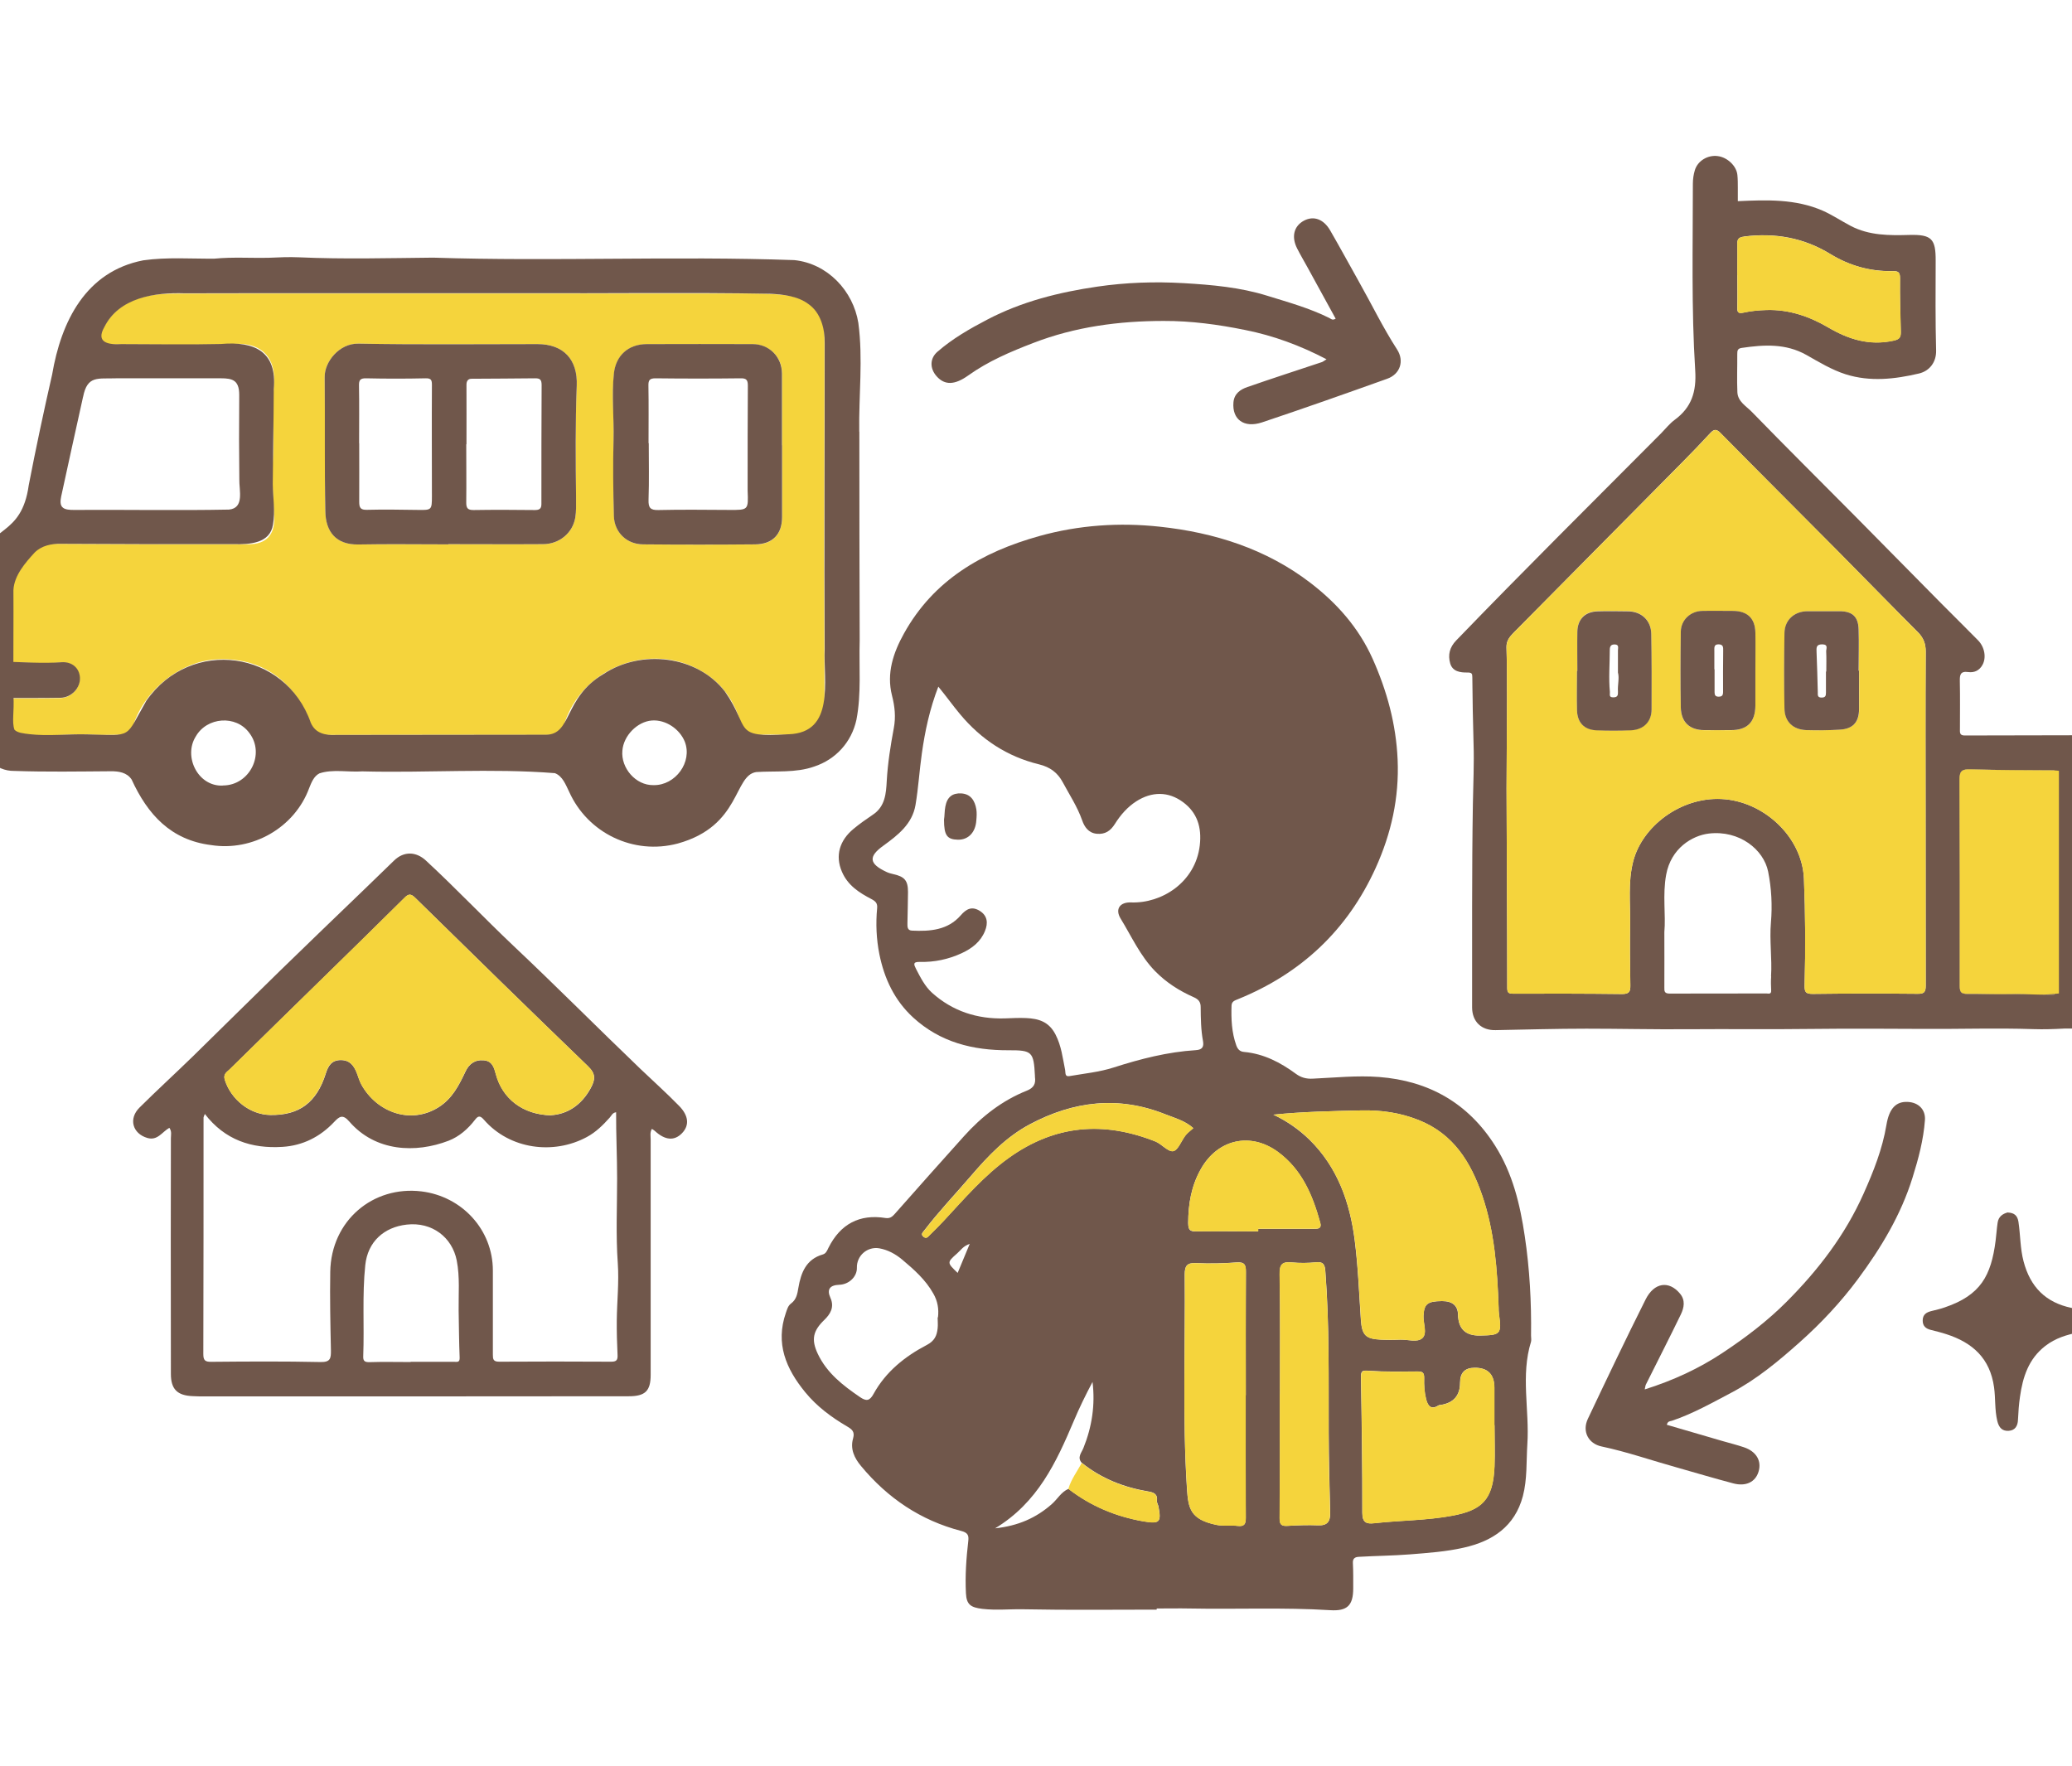 <?xml version="1.0" encoding="UTF-8"?>
<svg id="Layer_1" data-name="Layer 1" xmlns="http://www.w3.org/2000/svg" viewBox="0 0 185.27 157.94">
  <defs>
    <style>
      .cls-1 {
        fill: #70574b;
      }

      .cls-2 {
        fill: #f5d43c;
      }
    </style>
  </defs>
  <g>
    <path class="cls-2" d="M.46,59.17v-3.62c.09.12.22.14.27.01.06-.16.09-.35.07-.53-.13-2.07.6-3.82,1.97-5.32.45-.49.82-1.09,1.66-1.08,3.71.03,7.43.03,11.14.04,2.23,0,4.46,0,6.69,0,1.53-.01,2.31-.83,2.26-2.38-.05-1.67-.25-3.35-.13-5.01.17-2.38-.05-4.75.11-7.11.13-1.94-.89-3.52-3.42-3.42-3.85.15-7.72.03-11.57.05-.68,0-.82-.14-.57-.8.57-1.45,1.52-2.52,2.93-3.12,1.23-.52,2.56-.62,3.87-.62,6.12-.02,12.23-.01,18.35-.01,4.16,0,8.32,0,12.48,0,6.63,0,13.26,0,19.89,0,1.29,0,2.58,0,3.87.16,2.03.25,3.39,1.65,3.39,3.71,0,6.56-.02,13.13-.03,19.69,0,4.22.03,8.44.03,12.66,0,2.01-1.26,3.23-3.27,3.24-.93,0-1.87-.06-2.8.02-.79.07-1.15-.17-1.37-.96-.48-1.67-1.35-3.17-2.76-4.23-4.64-3.49-11.53-1.15-13.15,4.46-.14.49-.32.72-.91.72-6.9-.02-13.8-.01-20.7,0-.52,0-.68-.17-.85-.66-1.26-3.85-4.35-6.42-8.75-6.08-3.2.25-6.42,2.91-7.32,6.13-.12.45-.3.64-.8.61-.87-.05-1.75.04-2.62-.02-2.66-.2-5.38.53-7.98-.54v-2.71c1.65,0,3.29.01,4.94-.02.98-.02,1.79-.88,1.74-1.79-.04-.86-.69-1.46-1.66-1.39-1.68.12-3.35-.01-5.03-.05ZM40.09,48.68s0-.01,0-.02c2.83,0,5.66.01,8.49,0,1.44,0,2.64-1,2.86-2.38.09-.56.07-1.14.07-1.71-.04-3.36-.07-6.71.06-10.07.09-2.36-1.19-3.73-3.52-3.73-5.33,0-10.66.06-15.99-.04-1.74-.03-3.05,1.63-3.03,2.99.05,4-.02,8.01.06,12.01.04,1.79.94,3,2.96,2.96,2.68-.05,5.36-.01,8.04-.01ZM69.93,39.82c0-2.14,0-4.28,0-6.42,0-1.47-1.13-2.61-2.62-2.62-3.16-.02-6.32-.02-9.48,0-1.64,0-2.76,1.02-2.93,2.64-.21,1.96.02,3.93-.03,5.9-.06,2.28-.03,4.55.03,6.83.04,1.47,1.16,2.53,2.62,2.54,3.34.02,6.69.02,10.03,0,1.53-.01,2.38-.9,2.39-2.44.01-2.14,0-4.28,0-6.42Z"/>
    <path class="cls-1" d="M.46,65.14v3.62c.25.03.49.07.74.1v-3.46c-.25-.07-.49-.16-.74-.26Z"/>
    <path class="cls-1" d="M185.74,65.75v-.06c-.06.02-.11.06-.17.06-3.3,0-6.6.01-9.91.02-.47,0-.41-.31-.41-.62,0-1.41.02-2.83-.01-4.24-.01-.56.04-.91.76-.81.52.07.99-.13,1.27-.65.35-.64.2-1.59-.42-2.21-1.09-1.11-2.2-2.2-3.3-3.31-2.58-2.6-5.14-5.22-7.72-7.82-3.06-3.09-6.15-6.15-9.18-9.27-.49-.51-1.26-.92-1.3-1.76-.05-1.14,0-2.29-.01-3.43,0-.3.03-.49.41-.54,1.98-.29,3.92-.41,5.77.63,1.13.64,2.26,1.33,3.51,1.73,2.19.69,4.39.44,6.56-.07.96-.23,1.55-1.03,1.53-2.04-.07-2.68-.05-5.36-.04-8.04.01-1.95-.35-2.36-2.34-2.31-1.81.05-3.6.06-5.26-.81-.84-.44-1.64-.98-2.5-1.36-2.43-1.06-5-.97-7.59-.85,0-.4,0-.79,0-1.18,0-.39,0-.79-.04-1.17-.08-.8-.89-1.57-1.75-1.68-.89-.12-1.79.41-2.05,1.25-.12.39-.18.81-.18,1.24,0,5.56-.14,11.13.21,16.68.12,1.89-.32,3.3-1.83,4.41-.45.33-.81.79-1.21,1.2-6.13,6.16-12.3,12.28-18.33,18.53-.6.62-.75,1.3-.54,2.05.21.74.91.83,1.54.82.39,0,.44.09.44.43.02,1.98.05,3.96.11,5.94.06,1.77-.03,3.57-.06,5.35-.1,6.07-.06,12.15-.07,18.22,0,1.29.84,2.07,2.1,2.04,2.71-.05,5.42-.13,8.13-.13,2.94,0,5.88.07,8.82.05,3.89-.03,7.78.02,11.67-.03,3.23-.04,6.46-.01,9.7,0,3.26.02,6.52-.09,9.78.02.92.03,1.84,0,2.75-.05h1.16c.33,0,.6-.27.6-.6v-25.01c0-.33-.27-.6-.6-.6h0ZM155.94,21.15c2.76-.35,5.34.1,7.73,1.57,1.7,1.04,3.55,1.56,5.54,1.52.47,0,.68.05.68.62-.02,1.6.03,3.19.07,4.79.01.47-.08.69-.65.81-2.14.47-4.01-.11-5.82-1.17-1.7-1-3.53-1.63-5.53-1.57-.69.02-1.38.08-2.05.23-.49.11-.58-.02-.57-.46.02-.96,0-1.92,0-2.88h0c0-.93.02-1.86,0-2.79-.01-.45.14-.61.61-.66ZM158.37,87.32c-.03.41-.02.83,0,1.25.02.37-.24.27-.42.27-2.89,0-5.78,0-8.67.01-.45,0-.47-.21-.46-.55.01-1.55,0-3.11,0-4.95.14-1.52-.17-3.32.16-5.12.43-2.37,2.32-3.51,3.82-3.69,2.73-.32,4.9,1.43,5.3,3.4.3,1.5.38,3.04.25,4.55-.14,1.62.11,3.22.01,4.82ZM172.18,73.11c0,5,0,10.01.01,15.01,0,.57-.11.76-.72.75-3.13-.03-6.26-.03-9.38.01-.68,0-.74-.2-.73-.81.09-3.17.07-6.34-.06-9.5-.16-3.76-3.63-6.95-7.39-7.12-3.65-.17-7.08,2.45-7.88,5.59-.47,1.83-.25,3.71-.27,5.57-.03,1.84-.01,3.68.02,5.51.01.57-.13.77-.74.77-3.25-.04-6.5-.04-9.75-.03-.45,0-.52-.13-.52-.56,0-5.93-.05-11.85-.06-17.78,0-2.67.04-5.34.04-8,0-1.55,0-3.1-.05-4.65-.01-.54.26-.9.6-1.25,5.04-5.09,10.09-10.19,15.13-15.29.85-.86,1.68-1.72,2.5-2.61.33-.36.55-.37.91,0,3.47,3.52,6.97,7.01,10.45,10.52,2.4,2.42,4.78,4.87,7.19,7.28.5.5.71,1.03.71,1.74-.03,4.94-.01,9.88-.01,14.83ZM183.67,88.95c-1.31,0-2.61-.08-3.92-.05-1.28.03-2.57-.03-3.86-.02-.51,0-.65-.16-.65-.67.01-6.17.01-12.33-.02-18.5,0-.76.21-.93.97-.91,2.49.07,4.98.07,7.48.08v20.06Z"/>
    <path class="cls-1" d="M183.67,68.89v20.06c-1.31,0-2.61-.08-3.92-.05-1.28.03-2.57-.03-3.86-.02-.51,0-.65-.16-.65-.67.01-6.17.01-12.33-.02-18.5,0-.76.21-.93.97-.91,2.49.07,4.98.07,7.48.08Z"/>
    <path class="cls-2" d="M184.11,88.84c-2,.23-2.37,0-4.37.05-1.28.03-2.57-.03-3.86-.02-.51,0-.65-.16-.65-.67.01-6.16.01-12.33-.02-18.49,0-.76.21-.93.97-.91,3.03.08,4.44.07,7.48.09.15,0,.3.03.44.04v19.9Z"/>
    <path class="cls-1" d="M.46,59.17c1.67.04,3.35.17,5.03.05.97-.07,1.62.54,1.66,1.39.04.91-.76,1.77-1.74,1.79-1.65.03-3.29.01-4.94.02v-3.26Z"/>
    <path class="cls-1" d="M103.41,143.94c-3.94,0-7.88.05-11.82-.03-1.26-.03-2.51.11-3.77-.04-1.03-.13-1.4-.38-1.45-1.4-.08-1.56.03-3.12.21-4.67.06-.51-.05-.75-.65-.9-3.61-.94-6.56-2.93-8.94-5.8-.61-.73-.98-1.54-.71-2.47.18-.63-.13-.83-.55-1.08-1.4-.82-2.69-1.78-3.73-3.05-1.72-2.1-2.68-4.36-1.73-7.1.11-.31.19-.64.47-.84.48-.36.56-.87.65-1.41.23-1.34.69-2.54,2.18-2.97.29-.08.39-.35.51-.6,1.07-2.13,2.78-3.03,5.1-2.66.39.06.6-.11.83-.37,2.05-2.32,4.11-4.64,6.18-6.94,1.58-1.76,3.42-3.2,5.63-4.08.62-.25.81-.62.72-1.23,0-.03,0-.06,0-.09-.11-2.16-.25-2.3-2.37-2.29-3.18.01-6.09-.71-8.51-2.92-1.68-1.54-2.59-3.49-3.03-5.67-.27-1.35-.33-2.74-.2-4.12.04-.43-.13-.61-.51-.81-1.09-.57-2.11-1.21-2.64-2.45-.62-1.44-.2-2.8,1.03-3.82.55-.46,1.14-.87,1.73-1.27,1.11-.73,1.19-1.9,1.25-3.03.09-1.59.34-3.16.63-4.71.19-1.01.09-1.94-.16-2.92-.51-2,.12-3.84,1.07-5.55,2.66-4.79,6.98-7.28,12.09-8.71,3.55-.99,7.18-1.23,10.78-.84,4.87.52,9.51,1.98,13.47,5.02,2.36,1.81,4.31,4,5.56,6.78,1.29,2.89,2.1,5.85,2.24,9.02.15,3.41-.57,6.62-1.96,9.69-2.52,5.56-6.67,9.45-12.31,11.74-.29.12-.56.19-.58.57-.04,1.21.01,2.4.42,3.55.12.34.31.57.7.6,1.76.16,3.25.94,4.64,1.96.45.33.92.46,1.5.43,1.97-.09,3.97-.3,5.93-.15,4.43.34,7.96,2.32,10.38,6.15,1.57,2.48,2.23,5.25,2.65,8.09.44,2.94.6,5.91.56,8.89,0,.18.04.38,0,.54-.94,3.02-.13,6.11-.33,9.16-.1,1.55,0,3.13-.4,4.65-.72,2.71-2.7,4.03-5.29,4.61-1.58.36-3.19.47-4.81.6-1.53.12-3.05.13-4.58.22-.34.02-.54.15-.52.55.04.75.03,1.51.03,2.26,0,1.54-.53,2.06-2.07,1.96-4.17-.26-8.35-.07-12.52-.15-.99-.02-1.99,0-2.98,0,0,.03,0,.06,0,.09ZM96.72,130.81c-.42-.49-.02-.89.15-1.31.77-1.9,1.07-3.87.82-5.92-.61,1.15-1.18,2.31-1.68,3.5-1.56,3.68-3.22,7.29-7.03,9.59,2.06-.22,3.66-.93,5.05-2.15.52-.45.85-1.1,1.51-1.38,1.98,1.53,4.22,2.47,6.68,2.9,1.46.25,1.64.1,1.37-1.31-.03-.18-.16-.35-.14-.52.08-.62-.31-.76-.79-.84-2.19-.37-4.19-1.16-5.93-2.56ZM83.91,61.38c-.79,2.05-1.2,4-1.48,5.98-.22,1.54-.31,3.1-.57,4.63-.29,1.7-1.57,2.69-2.88,3.64-1.36.98-1.27,1.62.3,2.35.19.09.39.14.6.19,1,.22,1.31.57,1.31,1.59,0,.93-.04,1.86-.05,2.79,0,.3-.03.65.4.67,1.62.08,3.21-.04,4.36-1.36.52-.6,1.01-.83,1.7-.41.71.44.76,1.11.47,1.81-.39.96-1.15,1.55-2.08,1.98-1.19.55-2.44.81-3.73.78-.67-.02-.54.24-.36.61.4.77.79,1.56,1.44,2.15,1.84,1.65,4.04,2.36,6.5,2.29.63-.02,1.27-.06,1.9-.03,1.12.05,2.04.31,2.64,1.47.53,1.03.64,2.1.86,3.17.05.24-.05.63.39.55,1.32-.23,2.68-.36,3.95-.77,2.4-.77,4.82-1.39,7.34-1.55.57-.03.74-.29.65-.8-.19-1.01-.2-2.04-.21-3.06,0-.43-.18-.68-.61-.87-1.29-.57-2.45-1.3-3.47-2.34-1.34-1.38-2.1-3.1-3.08-4.7-.51-.84-.07-1.48.94-1.44,2.73.1,5.75-1.79,6.14-5.1.19-1.64-.24-2.94-1.5-3.87-1.31-.97-2.79-.96-4.18-.07-.79.51-1.41,1.22-1.91,2.02-.39.62-.87.95-1.62.88-.75-.07-1.11-.63-1.31-1.21-.43-1.22-1.14-2.29-1.74-3.41-.45-.83-1.1-1.34-2.12-1.59-2.84-.69-5.18-2.23-7.06-4.49-.63-.75-1.2-1.56-1.95-2.47ZM113.86,99.68c1.21.57,2.28,1.32,3.22,2.23,2.51,2.46,3.62,5.6,4.05,8.99.3,2.35.39,4.73.55,7.1.1,1.39.41,1.73,1.79,1.8.57.03,1.14.03,1.71,0,.68-.03,1.56.28,2-.14.46-.43.07-1.31.1-1.99.05-1.05.34-1.31,1.66-1.32q1.4,0,1.43,1.22.04,1.9,1.95,1.86c1.88-.03,1.95-.12,1.71-1.94-.02-.18-.03-.36-.03-.54-.12-3.42-.36-6.82-1.48-10.08-1.01-2.94-2.55-5.46-5.65-6.7-1.68-.67-3.36-.91-5.16-.87-2.61.06-5.22.11-7.86.38ZM133.64,127.44s-.01,0-.02,0c0-1.11,0-2.23,0-3.34q0-1.8-1.76-1.79-1.31,0-1.31,1.34,0,1.7-1.7,1.98c-.09.01-.18.01-.25.06-.73.46-.97-.12-1.09-.6-.15-.6-.19-1.25-.17-1.87.01-.5-.17-.58-.61-.58-1.44.01-2.89.04-4.33-.06-.57-.04-.72-.02-.71.58.07,4.04.13,8.09.12,12.13,0,.89.4,1,1.07.92,2.32-.26,4.66-.24,6.97-.67,2.62-.49,3.66-1.39,3.78-4.41.05-1.23,0-2.47,0-3.7ZM111.39,124.77h0c0-3.68-.01-7.35.01-11.03,0-.64-.11-.9-.83-.85-1.2.09-2.41.12-3.61.06-.82-.04-1.03.24-1.03,1.02.06,6.38-.21,12.76.2,19.14.12,1.78.29,2.76,2.64,3.25.63.13,1.26.01,1.89.09.6.07.74-.16.73-.75-.03-3.65-.01-7.29-.01-10.94ZM114.44,124.68h0c0,3.7.02,7.4-.02,11.09,0,.59.18.71.71.68.9-.05,1.81-.09,2.71-.05.88.04,1.12-.37,1.1-1.16-.06-2.37-.12-4.74-.13-7.11-.02-4.82.07-9.63-.3-14.44-.04-.57-.16-.88-.83-.81-.72.07-1.45.08-2.16.01-.84-.08-1.11.14-1.1,1.05.06,3.58.03,7.16.03,10.74ZM83.87,117.81c.09-.76-.03-1.47-.42-2.14-.69-1.23-1.72-2.14-2.78-3.03-.6-.5-1.27-.87-2.05-1.01-1.07-.18-2.03.66-2,1.74.02.79-.7,1.49-1.57,1.52-.84.03-1.14.4-.8,1.16.39.86-.03,1.49-.55,1.99-1,.97-1.18,1.74-.58,3.02.82,1.73,2.25,2.83,3.77,3.87.57.39.87.36,1.22-.28,1.09-1.98,2.8-3.35,4.75-4.37.71-.37.91-.84.98-1.49.04-.33,0-.66,0-.99ZM112.5,110.11c0-.07,0-.15,0-.22,1.67,0,3.35,0,5.02,0,.37,0,.67-.05.53-.54-.68-2.47-1.64-4.77-3.8-6.35-2.46-1.79-5.38-1.12-6.88,1.55-.85,1.51-1.12,3.11-1.13,4.82,0,.74.28.76.83.75,1.8-.02,3.61,0,5.42,0ZM106.71,100.89c-.76-.68-1.67-.91-2.52-1.25-4.19-1.67-8.2-1.18-12.11.9-2.12,1.13-3.72,2.82-5.26,4.61-1.39,1.62-2.87,3.17-4.17,4.87-.14.19-.37.35-.06.59.25.19.39-.02.53-.16.43-.42.86-.85,1.27-1.29,1.84-1.98,3.58-4.02,5.81-5.62,4.13-2.96,8.48-3.3,13.1-1.47.57.23,1.14.95,1.6.87.44-.08.73-.93,1.11-1.42.18-.23.44-.41.69-.64ZM86.71,111.23c-.59.2-.81.58-1.12.85-.93.82-.92.83.04,1.75.35-.84.69-1.66,1.08-2.6Z"/>
    <path class="cls-1" d="M15.15,100.85c-.67.38-1.06,1.18-1.98.91-1.32-.39-1.7-1.72-.69-2.72,1.55-1.54,3.16-3.01,4.73-4.54,2.62-2.56,5.22-5.15,7.85-7.71,2.51-2.45,5.05-4.88,7.58-7.32.86-.83,1.73-1.67,2.59-2.51.87-.85,1.97-.83,2.86,0,2.67,2.47,5.17,5.11,7.81,7.61,3.84,3.62,7.56,7.37,11.37,11.02,1.15,1.1,2.34,2.16,3.46,3.31.84.86.94,1.73.25,2.44-.69.71-1.52.63-2.43-.21-.06-.06-.14-.1-.26-.18-.19.31-.11.64-.11.95,0,7.02,0,14.03,0,21.05,0,1.44-.49,1.91-1.96,1.91-5.23,0-10.45,0-15.68.01-7.58,0-15.16,0-22.75,0-.18,0-.36-.01-.54-.02-1.4-.05-1.97-.62-1.97-1.99-.01-3.94-.01-7.88-.01-11.82,0-3.09.01-6.17.01-9.26,0-.29.1-.6-.14-.93ZM18.31,99.63c-.07.2-.11.25-.11.3,0,7.05,0,14.1-.02,21.15,0,.55.14.71.71.7,3.25-.03,6.51-.05,9.76.02.89.02.95-.32.94-1.04-.05-2.35-.1-4.69-.06-7.04.08-4.58,3.83-7.7,8.15-7.18,3.62.44,6.39,3.42,6.39,7.08,0,2.5,0,5,0,7.5,0,.41.02.65.56.65,3.34-.02,6.69-.02,10.03,0,.43,0,.58-.13.56-.57-.05-1.05-.08-2.09-.07-3.14.02-1.7.21-3.41.09-5.1-.18-2.53-.06-5.05-.06-7.58,0-1.97-.1-3.93-.09-5.92-.35.06-.41.31-.57.48-.6.67-1.23,1.3-2.05,1.74-2.96,1.6-6.89,1.12-9.21-1.56-.35-.4-.53-.32-.79.02-.63.82-1.41,1.5-2.36,1.87-2.94,1.13-6.54.99-8.88-1.72-.58-.67-.88-.46-1.35.04-1.25,1.33-2.81,2.12-4.64,2.23-2.74.17-5.13-.61-6.93-2.95ZM49.27,99.73c1.45-.09,2.71-.88,3.55-2.42.42-.77.47-1.28-.25-1.97-5.18-4.99-10.32-10.02-15.45-15.06-.37-.36-.58-.37-.94,0-2.34,2.33-4.71,4.64-7.07,6.95-2.86,2.8-5.72,5.59-8.57,8.4-.24.24-.61.4-.43.96.56,1.75,2.25,3.1,4.07,3.12,2.58.04,4.13-1.11,4.95-3.7.21-.67.51-1.21,1.34-1.21.81,0,1.17.49,1.43,1.14.14.36.24.74.43,1.08,1.4,2.48,4.42,3.56,6.9,1.99,1.21-.77,1.81-1.95,2.39-3.18.31-.67.83-1.08,1.64-1.01.77.07.92.66,1.08,1.25.58,2.18,2.41,3.62,4.94,3.67ZM36.72,121.78h0c1.3,0,2.59,0,3.89,0,.27,0,.51.08.49-.39-.06-1.39-.06-2.79-.09-4.18-.02-1.5.12-3-.17-4.49-.41-2.07-2.2-3.47-4.48-3.21-2.02.23-3.48,1.52-3.7,3.63-.28,2.69-.08,5.4-.18,8.1-.02.41.07.58.54.57,1.23-.04,2.47-.01,3.7-.01Z"/>
    <path class="cls-1" d="M118.6,32.12c-2.36-1.23-4.74-2.11-7.26-2.61-2.41-.49-4.84-.82-7.29-.81-3.99,0-7.91.52-11.66,1.97-2.03.78-4.03,1.63-5.82,2.91-1.22.87-2.1.87-2.81.08-.63-.7-.64-1.61.08-2.22,1.34-1.16,2.85-2.03,4.42-2.85,3.1-1.63,6.45-2.46,9.87-2.96,2.53-.37,5.11-.46,7.7-.31,2.54.15,5.06.37,7.49,1.13,1.87.58,3.76,1.1,5.53,1.98.15.07.28.25.58.07-.83-1.52-1.67-3.04-2.5-4.56-.32-.58-.65-1.14-.95-1.73-.53-1.05-.28-2,.62-2.48.85-.45,1.74-.15,2.33.86.88,1.52,1.72,3.07,2.58,4.6,1.14,2.02,2.15,4.11,3.41,6.06.66,1.02.29,2.2-.88,2.62-3.72,1.33-7.45,2.65-11.19,3.9-1.63.54-2.69-.27-2.56-1.79.07-.79.63-1.16,1.25-1.37,2.21-.77,4.44-1.49,6.66-2.23.11-.04.2-.12.41-.25Z"/>
    <path class="cls-1" d="M147.06,124.25c2.54-.8,4.84-1.86,6.98-3.28,2.05-1.36,4-2.84,5.73-4.58,2.82-2.83,5.22-5.96,6.86-9.64.89-1.99,1.69-4,2.05-6.17.25-1.48.87-2.1,1.92-2.04.95.05,1.59.69,1.52,1.63-.13,1.76-.58,3.45-1.11,5.14-1.04,3.35-2.83,6.3-4.88,9.07-1.53,2.06-3.29,3.94-5.22,5.66-1.9,1.69-3.84,3.31-6.1,4.5-1.73.91-3.44,1.88-5.31,2.51-.16.05-.38.02-.46.36,1.66.49,3.33.97,5,1.46.63.18,1.27.34,1.89.55,1.11.37,1.61,1.22,1.31,2.19-.28.92-1.13,1.34-2.26,1.04-1.7-.45-3.38-.95-5.07-1.43-2.23-.62-4.43-1.39-6.7-1.87-1.19-.25-1.76-1.35-1.23-2.47,1.69-3.57,3.39-7.14,5.16-10.67.77-1.54,2.09-1.71,3.07-.54.51.6.37,1.27.09,1.86-1.02,2.11-2.09,4.19-3.13,6.28-.05.1-.06.23-.11.47Z"/>
    <path class="cls-1" d="M179.55,108.43c.57.03.84.28.93.82.18,1.18.15,2.38.46,3.55.6,2.29,1.98,3.68,4.29,4.16.26.05.52.13.77.22.47.18,1.04.34.94,1.01-.08.55-.45.84-1.04.95-1.08.21-2.12.52-3.03,1.23-1.49,1.16-2,2.77-2.25,4.53-.1.68-.15,1.38-.18,2.06-.02.57-.27.95-.82.99-.57.04-.88-.26-1.03-.88-.24-1-.15-2.02-.29-3.02-.36-2.59-1.93-3.99-4.26-4.74-.45-.15-.91-.26-1.38-.38-.45-.11-.75-.34-.74-.86.01-.53.34-.72.78-.83.4-.1.81-.19,1.2-.33,3.21-1.09,4.14-2.84,4.54-5.96.07-.54.1-1.08.18-1.61.08-.55.45-.8.91-.92Z"/>
    <path class="cls-1" d="M40.09,48.68c-2.68,0-5.36-.04-8.04.01-2.03.04-2.93-1.17-2.96-2.96-.08-4-.02-8.01-.06-12.01-.02-1.36,1.3-3.03,3.03-2.99,5.33.1,10.66.04,15.99.04,2.33,0,3.62,1.37,3.52,3.73-.13,3.35-.1,6.71-.06,10.07,0,.57.02,1.15-.07,1.71-.23,1.38-1.42,2.37-2.86,2.38-2.83.02-5.66,0-8.49,0,0,0,0,.01,0,.02ZM41.71,39.73s-.01,0-.02,0c0,1.74.02,3.48,0,5.22,0,.5.14.66.65.66,1.84-.03,3.67-.02,5.51,0,.54,0,.57-.27.56-.68,0-3.5,0-7,.02-10.5,0-.49-.15-.61-.61-.6-1.88.03-3.77.02-5.65.04-.31,0-.46.19-.46.53.01,1.77,0,3.55,0,5.32ZM32.12,39.64c0,1.75.01,3.49,0,5.24,0,.53.12.73.71.71,1.53-.04,3.06-.01,4.59.01,1.16.02,1.2-.01,1.2-1.19,0-3.32-.02-6.64,0-9.96,0-.44-.04-.63-.56-.62-1.77.04-3.55.04-5.33,0-.54-.01-.64.18-.63.66.03,1.71.01,3.43.01,5.14Z"/>
    <path class="cls-1" d="M69.93,39.82c0,2.14,0,4.28,0,6.42,0,1.54-.85,2.42-2.39,2.44-3.34.03-6.69.03-10.03,0-1.46,0-2.58-1.07-2.62-2.54-.06-2.28-.09-4.55-.03-6.83.05-1.97-.18-3.94.03-5.9.17-1.62,1.29-2.63,2.93-2.64,3.16-.01,6.32-.01,9.48,0,1.49,0,2.61,1.15,2.62,2.62,0,2.14,0,4.28,0,6.42ZM58,39.63s0,0,.01,0c0,1.69.04,3.37-.02,5.06-.02.71.15.94.89.92,2.1-.05,4.2-.02,6.31-.01,1.73.01,1.73.02,1.66-1.73,0-.15,0-.3,0-.45,0-2.98,0-5.96.02-8.94,0-.51-.14-.66-.65-.65-2.53.03-5.06.03-7.6,0-.53,0-.65.16-.64.66.03,1.72.01,3.43.01,5.15Z"/>
    <path class="cls-2" d="M172.18,73.11c0,5,0,10.01.01,15.01,0,.57-.11.76-.72.75-3.13-.03-6.26-.03-9.38.01-.68.01-.74-.2-.73-.81.08-3.17.07-6.34-.06-9.5-.16-3.76-3.63-6.95-7.39-7.12-3.65-.17-7.08,2.45-7.88,5.59-.47,1.83-.25,3.71-.27,5.57-.03,1.84-.01,3.68.02,5.51.01.57-.13.77-.74.77-3.25-.04-6.5-.04-9.75-.03-.45,0-.52-.13-.52-.56,0-5.93-.05-11.85-.06-17.78,0-2.67.04-5.34.04-8,0-1.55,0-3.1-.04-4.65-.01-.55.26-.9.6-1.25,5.04-5.09,10.09-10.19,15.13-15.28.85-.86,1.68-1.72,2.5-2.61.34-.36.55-.37.91,0,3.47,3.52,6.97,7.01,10.45,10.52,2.4,2.42,4.77,4.87,7.18,7.28.5.5.71,1.03.71,1.75-.03,4.94-.02,9.88-.01,14.83ZM141.04,59.98s-.02,0-.03,0c0,1.17-.02,2.35,0,3.52.02,1.1.63,1.74,1.73,1.79,1.02.04,2.05.04,3.07,0,1.14-.04,1.86-.77,1.87-1.87.01-2.25,0-4.51-.03-6.76-.02-1.19-.88-1.99-2.08-2.01-.9-.01-1.81-.02-2.71,0-1.12.03-1.79.69-1.82,1.8-.03,1.17,0,2.34,0,3.51ZM166.23,59.98s-.02,0-.03,0c0-1.23.03-2.47,0-3.7-.04-1.14-.58-1.62-1.7-1.62-.96,0-1.93,0-2.89,0-1.16.01-2.02.77-2.04,1.94-.05,2.26-.05,4.52,0,6.77.03,1.18.79,1.89,1.96,1.92.99.03,1.99.01,2.97-.04,1.19-.07,1.73-.66,1.74-1.84.01-1.14,0-2.29,0-3.43ZM156.96,59.93c0-1.11.01-2.23,0-3.34-.02-1.26-.7-1.93-1.96-1.95-.93-.01-1.86-.02-2.8,0-1.05.02-1.9.82-1.91,1.86-.03,2.26-.04,4.51,0,6.77.02,1.32.8,2.02,2.11,2.03.78,0,1.56-.01,2.35,0,1.47,0,2.19-.7,2.21-2.2,0-1.05,0-2.11,0-3.16Z"/>
    <path class="cls-2" d="M155.34,24.61c0-.93.02-1.86,0-2.79-.01-.45.14-.6.61-.66,2.76-.35,5.34.11,7.73,1.57,1.7,1.03,3.55,1.56,5.54,1.52.47,0,.68.05.68.62-.02,1.6.03,3.19.07,4.79.01.48-.08.69-.65.81-2.14.47-4.01-.11-5.82-1.17-1.7-1-3.53-1.63-5.53-1.57-.69.02-1.38.08-2.05.23-.49.11-.58-.02-.57-.46.02-.96,0-1.92,0-2.88,0,0,0,0,0,0Z"/>
    <path class="cls-2" d="M113.86,99.68c2.64-.27,5.25-.32,7.86-.38,1.8-.04,3.48.2,5.16.87,3.1,1.24,4.64,3.76,5.65,6.7,1.12,3.26,1.36,6.67,1.48,10.08,0,.18,0,.36.03.54.24,1.82.17,1.91-1.71,1.94q-1.92.03-1.95-1.86-.02-1.23-1.43-1.22c-1.32,0-1.61.27-1.66,1.32-.03.68.36,1.56-.1,1.99-.45.42-1.32.11-2,.14-.57.02-1.14.02-1.71,0-1.38-.06-1.7-.4-1.79-1.8-.16-2.37-.25-4.75-.55-7.1-.43-3.38-1.55-6.52-4.05-8.99-.93-.92-2.01-1.66-3.22-2.23Z"/>
    <path class="cls-2" d="M133.64,127.44c0,1.23.04,2.47,0,3.7-.12,3.02-1.16,3.92-3.78,4.41-2.31.43-4.65.41-6.97.67-.67.07-1.07-.03-1.07-.92.01-4.04-.05-8.09-.12-12.13,0-.6.14-.62.71-.58,1.44.11,2.88.07,4.33.06.44,0,.62.08.61.58-.02.62.02,1.27.17,1.87.12.48.37,1.06,1.09.6.07-.04.17-.04.25-.06q1.69-.28,1.7-1.98,0-1.34,1.31-1.34,1.76-.01,1.76,1.79c0,1.11,0,2.23,0,3.34,0,0,.01,0,.02,0Z"/>
    <path class="cls-2" d="M111.39,124.77c0,3.65-.01,7.29.01,10.94,0,.59-.13.82-.73.75-.62-.08-1.25.04-1.89-.09-2.35-.48-2.53-1.47-2.64-3.25-.42-6.37-.14-12.76-.2-19.14,0-.78.2-1.07,1.03-1.02,1.2.06,2.41.03,3.61-.06.72-.05.84.21.83.85-.03,3.68-.01,7.35-.01,11.03h0Z"/>
    <path class="cls-2" d="M114.44,124.68c0-3.58.04-7.16-.03-10.74-.02-.91.26-1.13,1.1-1.05.72.07,1.45.06,2.16-.01.68-.07.79.24.83.81.38,4.81.29,9.63.3,14.44,0,2.37.06,4.74.13,7.11.02.8-.22,1.21-1.1,1.16-.9-.04-1.81,0-2.71.05-.53.03-.71-.09-.71-.68.03-3.7.02-7.4.02-11.09h0Z"/>
    <path class="cls-2" d="M112.5,110.11c-1.81,0-3.61-.01-5.42,0-.55,0-.83-.01-.83-.75,0-1.71.28-3.31,1.13-4.82,1.5-2.66,4.41-3.34,6.88-1.55,2.16,1.58,3.12,3.88,3.8,6.35.14.5-.16.55-.53.54-1.67,0-3.35,0-5.02,0,0,.07,0,.15,0,.22Z"/>
    <path class="cls-2" d="M106.71,100.89c-.26.23-.51.41-.69.64-.39.49-.67,1.33-1.11,1.42-.46.08-1.02-.64-1.6-.87-4.62-1.83-8.97-1.5-13.1,1.47-2.23,1.6-3.97,3.64-5.81,5.62-.41.44-.84.87-1.27,1.29-.14.13-.27.35-.53.16-.31-.24-.08-.41.06-.59,1.3-1.7,2.78-3.25,4.17-4.87,1.53-1.79,3.13-3.48,5.26-4.61,3.92-2.08,7.93-2.57,12.11-.9.85.34,1.76.56,2.52,1.25Z"/>
    <path class="cls-2" d="M95.53,133.14c.24-.85.79-1.55,1.19-2.32,1.74,1.4,3.74,2.2,5.93,2.56.48.08.87.21.79.84-.02.16.11.34.14.52.27,1.41.09,1.56-1.37,1.31-2.46-.43-4.7-1.37-6.68-2.9Z"/>
    <path class="cls-2" d="M49.27,99.73c-2.53-.05-4.36-1.49-4.94-3.67-.16-.59-.3-1.18-1.08-1.25-.81-.07-1.32.34-1.64,1.01-.58,1.23-1.17,2.42-2.39,3.18-2.48,1.57-5.5.5-6.9-1.99-.19-.33-.28-.72-.43-1.08-.26-.65-.62-1.15-1.43-1.14-.84,0-1.13.54-1.34,1.21-.82,2.58-2.37,3.73-4.95,3.7-1.82-.03-3.51-1.37-4.07-3.12-.18-.55.19-.72.43-.96,2.85-2.81,5.72-5.6,8.57-8.4,2.36-2.31,4.72-4.62,7.07-6.95.36-.36.58-.35.94,0,5.14,5.04,10.27,10.07,15.45,15.06.72.69.67,1.2.25,1.97-.84,1.54-2.1,2.33-3.55,2.42Z"/>
    <path class="cls-1" d="M141.04,59.98c0-1.17-.02-2.34,0-3.51.03-1.11.7-1.77,1.82-1.8.9-.03,1.81-.01,2.71,0,1.2.01,2.06.81,2.08,2.01.04,2.25.04,4.51.03,6.76,0,1.11-.73,1.83-1.87,1.87-1.02.04-2.05.04-3.07,0-1.09-.05-1.7-.69-1.73-1.79-.03-1.17,0-2.35,0-3.52,0,0,.02,0,.03,0ZM144.67,60.13c0-.71,0-1.34,0-1.97,0-.21.12-.52-.28-.53-.34-.01-.45.16-.45.5,0,1.25-.11,2.5.01,3.75.02.2-.12.49.31.48.41,0,.42-.23.41-.52-.04-.59.14-1.19,0-1.7Z"/>
    <path class="cls-1" d="M166.23,59.98c0,1.14,0,2.29,0,3.43-.01,1.18-.55,1.78-1.74,1.84-.99.06-1.98.07-2.97.04-1.18-.04-1.94-.74-1.96-1.92-.05-2.26-.04-4.52,0-6.77.02-1.17.89-1.93,2.04-1.94.96,0,1.93,0,2.89,0,1.13,0,1.67.48,1.7,1.62.04,1.23,0,2.47,0,3.7.01,0,.02,0,.03,0ZM163.27,60.05s.02,0,.03,0c0-.6.02-1.2-.01-1.8-.01-.23.22-.62-.35-.63-.57,0-.52.31-.51.7.05,1.2.08,2.39.11,3.59,0,.24-.04.47.34.47.35,0,.39-.17.39-.44,0-.63,0-1.26,0-1.89Z"/>
    <path class="cls-1" d="M156.96,59.93c0,1.05,0,2.11,0,3.16-.01,1.5-.74,2.21-2.21,2.2-.78,0-1.56.01-2.35,0-1.31,0-2.08-.7-2.11-2.03-.04-2.26-.03-4.51,0-6.77.01-1.04.86-1.84,1.91-1.86.93-.02,1.86,0,2.8,0,1.26.02,1.94.68,1.96,1.95.02,1.11,0,2.23,0,3.34ZM153.29,59.85s.01,0,.02,0c0,.69,0,1.37,0,2.06,0,.24.07.39.36.39.31,0,.4-.12.4-.43-.01-1.23,0-2.46.01-3.68,0-.27.03-.55-.38-.57-.49-.02-.4.33-.41.62,0,.54,0,1.08,0,1.62Z"/>
    <path class="cls-1" d="M84.41,73.3c.06-.36.04-.77.12-1.18.16-.86.64-1.21,1.42-1.17.85.05,1.22.65,1.35,1.42.05.32.03.66,0,.99-.07,1.08-.72,1.75-1.65,1.73-.97-.02-1.24-.39-1.24-1.79Z"/>
  </g>
  <path class="cls-1" d="M76.83,38.6c-.05-3.23.35-6.51-.08-9.72-.46-2.87-2.75-5.31-5.72-5.62-10.76-.38-21.55.13-32.3-.22-4,.04-7.99.15-11.99-.03-.89-.04-1.78,0-2.67.04-1.63.04-3.26-.08-4.89.08-2.12.02-4.25-.15-6.37.15-5.15,1-7.34,5.46-8.15,10.22-.75,3.28-1.45,6.58-2.09,9.89-.64,4.64-3.61,3.63-4.19,6.73-.12,3.98.02,13.33-.03,15.81-.09,1.64,1.23,3.04,2.93,3.01,2.87.1,5.73.05,8.61.03.71-.01,1.46.1,1.88.74,1.43,3.12,3.5,5.41,7.1,5.86,3.72.59,7.47-1.56,8.77-5.08.2-.5.42-1.08.92-1.33,1.19-.4,2.58-.09,3.83-.18,5.72.15,11.54-.29,17.23.16.69.27.96,1.03,1.27,1.66,1.65,3.69,5.75,5.69,9.72,4.63,5.66-1.57,4.98-6.11,7.02-6.39,1.7-.11,3.54.09,5.17-.49,1.92-.63,3.34-2.17,3.78-4.19.45-2.32.22-4.73.29-7.08-.01-6.21-.04-12.42-.03-18.63v-.04ZM7.43,35.49c.38-1.94,1.32-1.6,2.93-1.66,3.15,0,6.28,0,9.44,0,.41,0,.91.03,1.2.28.44.37.39,1.07.39,1.61-.02,2.38-.02,4.76.01,7.14-.03.96.48,2.58-.93,2.71-4.62.09-9.24,0-13.9.03-.31,0-.73-.02-.94-.2-.28-.21-.23-.65-.16-1,.66-3.02,1.29-5.93,1.95-8.88v-.03ZM19.92,70.25c-2.22.1-3.55-2.6-2.41-4.4.99-1.73,3.59-1.94,4.78-.31,1.44,1.87.04,4.68-2.33,4.7h-.04ZM58.41,70.21c-1.57.02-2.9-1.53-2.76-3.08.1-1.34,1.33-2.6,2.64-2.7,1.24-.09,2.48.76,2.94,1.89.71,1.83-.84,3.92-2.78,3.89h-.03ZM70.48,65.66c-5.05.31-3.32-.46-5.66-3.82-2.51-3.24-7.49-3.79-10.85-1.57-3.62,2.14-2.8,5.48-5.21,5.43-6.24.02-12.47,0-18.71.02-.93.05-1.85-.12-2.26-1.09-2.26-6.47-10.71-7.68-14.7-1.97-1.97,3.41-1.12,3.11-5.29,3.01-1.72-.05-3.47.18-5.18-.02-.44-.06-1.07-.1-1.33-.4-.25-.74,0-1.58-.09-3.05-.02-2.42.02-7.61,0-9.44.07-1.29,1.06-2.44,1.91-3.36.62-.61,1.49-.79,2.34-.77,5.17.03,10.32.04,15.48.03,1.37.03,3.22-.05,3.48-1.75.21-1.18,0-2.41-.02-3.6.02-2.83.08-5.68.09-8.52.3-3.35-1.7-4.29-4.73-4.03-2.97.07-5.93.01-8.9.01-1.14.07-2.33-.12-1.51-1.54,1.33-2.63,4.5-3.09,7.17-3,10.02-.03,20.46,0,30.44-.01,7.29.03,14.6-.08,21.89.05,1.17.05,2.52.21,3.46.93,1.08.76,1.46,2.18,1.44,3.47.01,9.12-.05,18.24,0,27.37-.12,2.85.94,7.48-3.22,7.62h-.04Z"/>
  <path class="cls-1" d="M1.2,65.4v3.46c-.25-.03-.49-.07-.74-.1v-3.62c.24.1.49.19.74.26Z"/>
</svg>